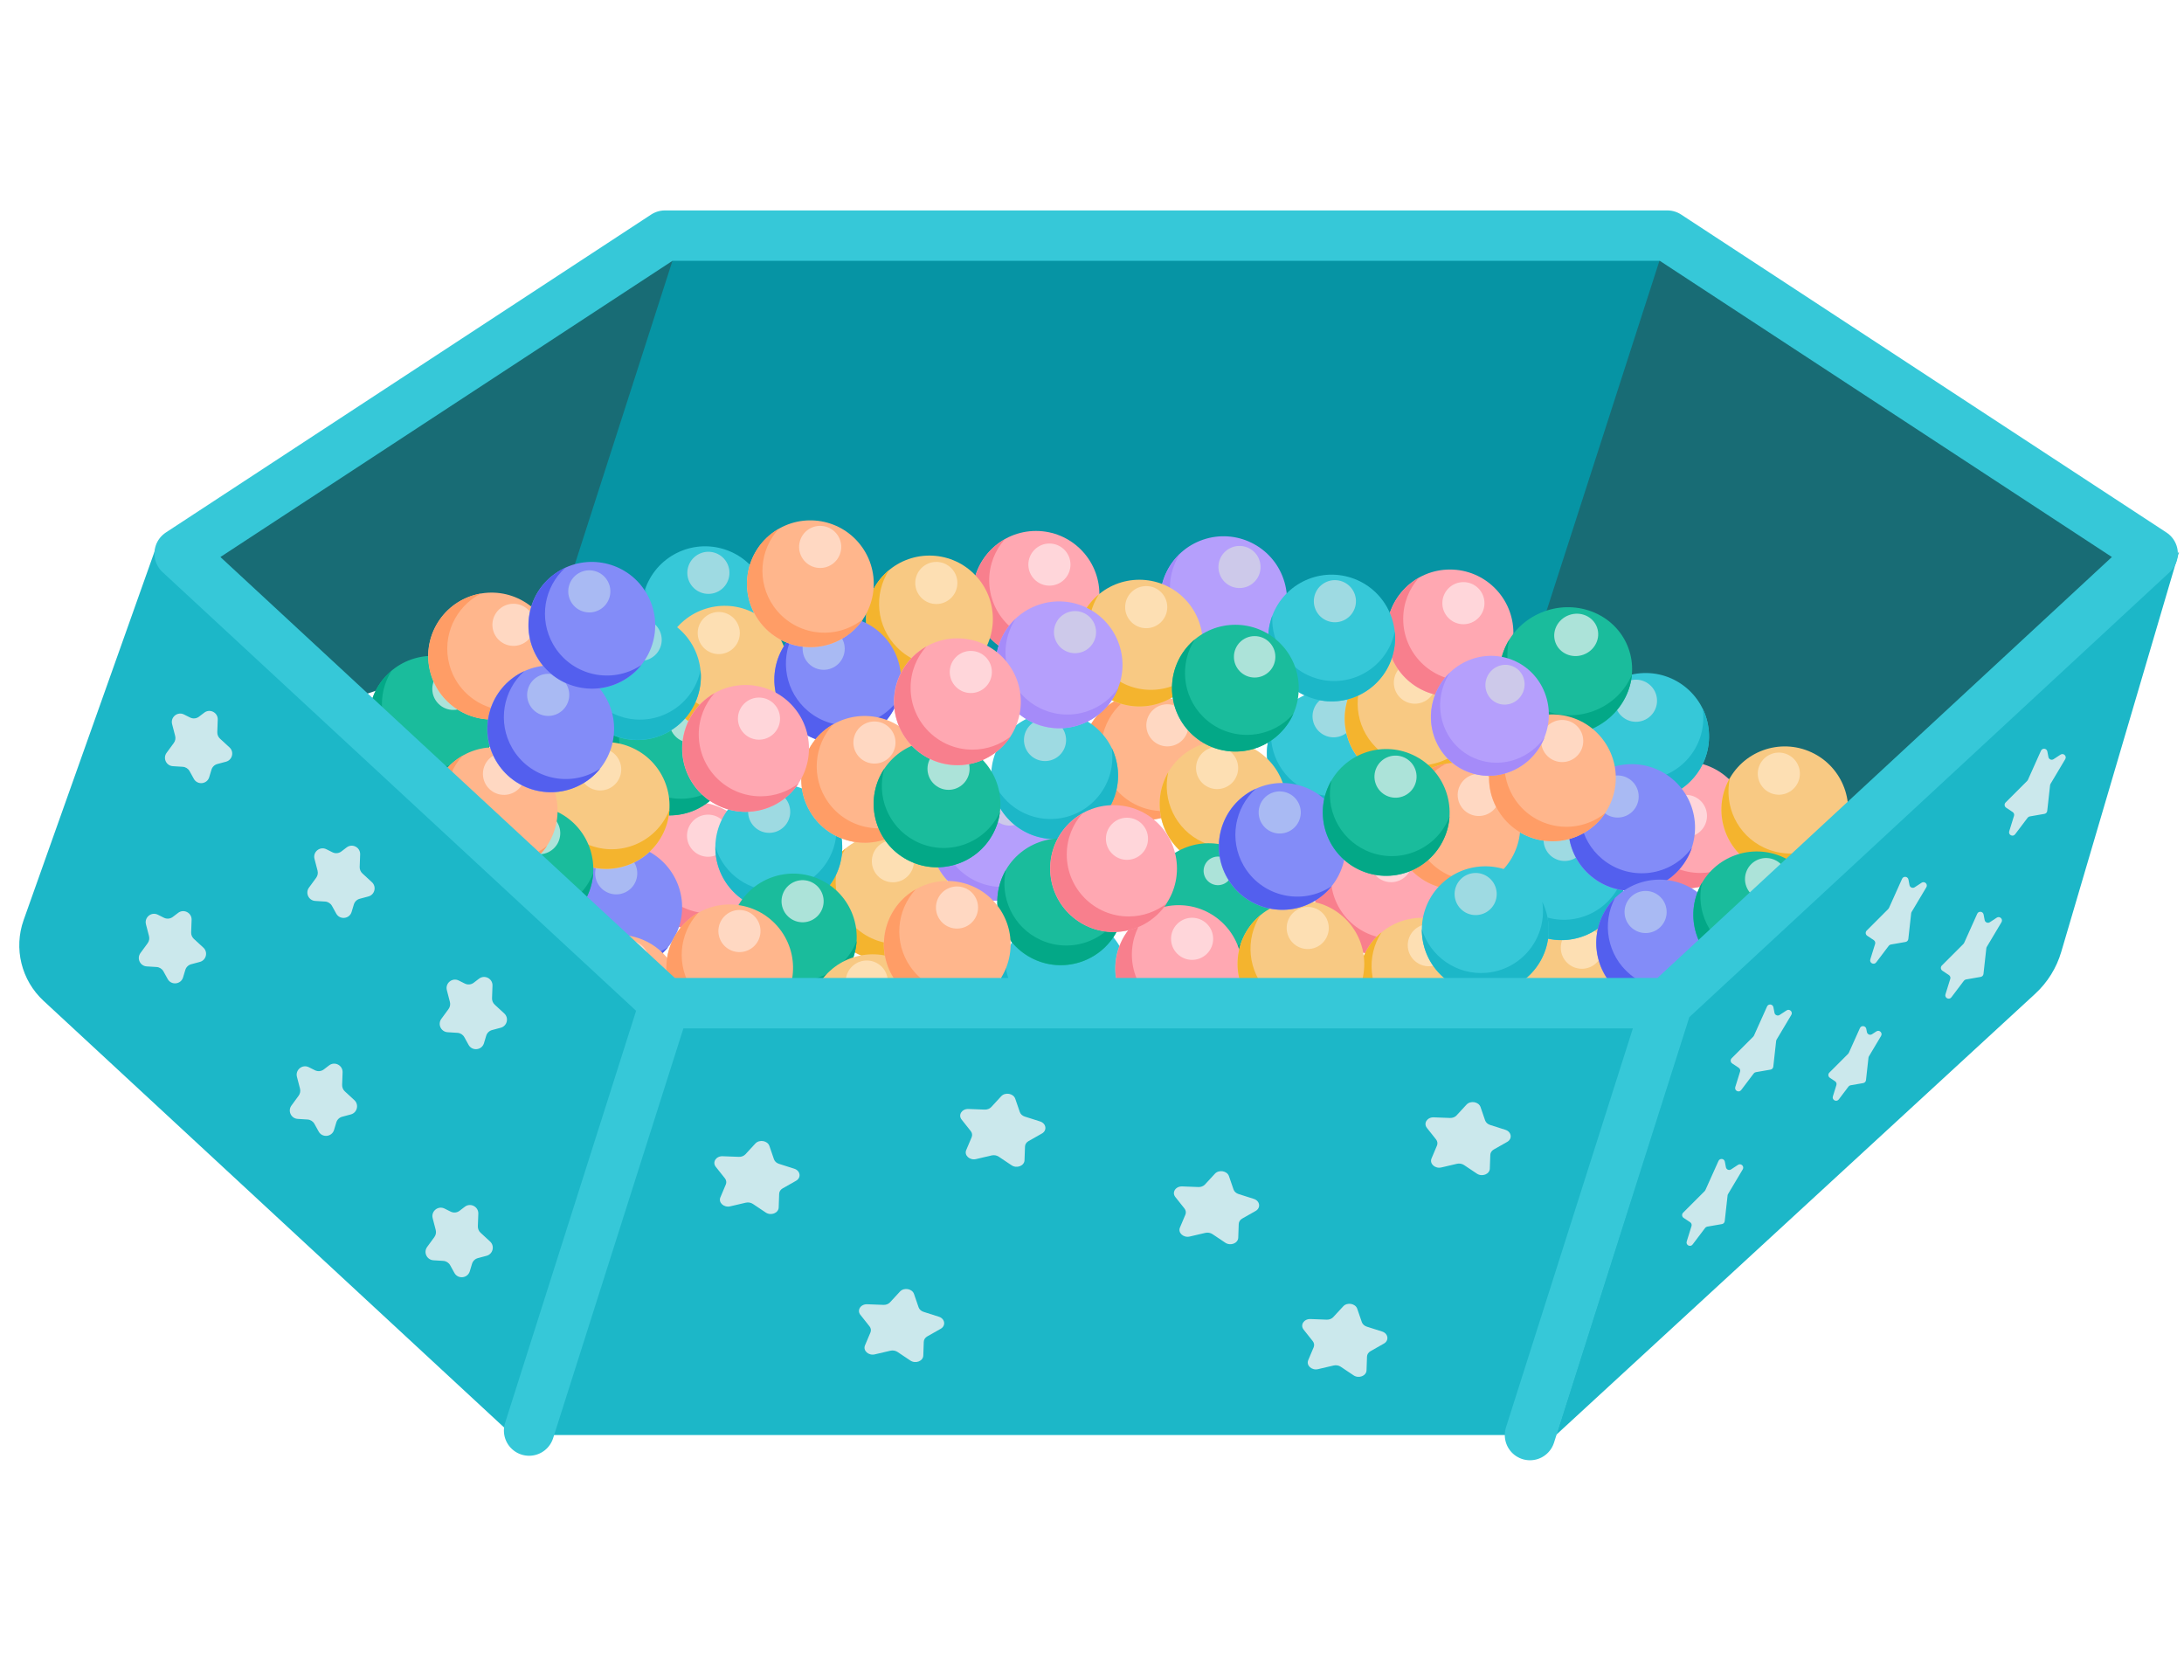 <svg width="260" height="200" viewBox="0 0 260 200" fill="none" xmlns="http://www.w3.org/2000/svg">
<path d="M78.575 29.44H203.707L187.324 79.146H62.192L78.575 29.44Z" fill="#0694A4"/>
<path d="M81.492 26.576L21.386 64.43L41.705 83.251L65.882 75.107L81.492 26.576Z" fill="#186C75"/>
<path d="M256.268 64.43L198.84 27.05L183.343 75.107L215.214 102.459L256.268 64.43Z" fill="#186C75"/>
<circle r="7.55" transform="matrix(8.42937e-08 -1 -1 -8.42937e-08 123.331 70.755)" fill="#FFA8B2"/>
<path fill-rule="evenodd" clip-rule="evenodd" d="M119.625 64.189C118.465 65.491 117.761 67.207 117.761 69.088C117.761 73.157 121.06 76.456 125.129 76.456C126.843 76.456 128.421 75.87 129.673 74.888C128.324 76.946 125.998 78.305 123.354 78.305C119.184 78.305 115.804 74.925 115.804 70.755C115.804 67.941 117.343 65.487 119.625 64.189Z" fill="#F87F8D"/>
<circle cx="124.931" cy="67.21" r="2.507" transform="rotate(45 124.931 67.21)" fill="#FFD6DA"/>
<circle r="7.55" transform="matrix(8.42937e-08 -1 -1 -8.42937e-08 164.009 106.056)" fill="#FFA8B2"/>
<path fill-rule="evenodd" clip-rule="evenodd" d="M160.303 99.489C159.143 100.791 158.438 102.507 158.438 104.388C158.438 108.458 161.737 111.757 165.807 111.757C167.521 111.757 169.099 111.171 170.35 110.189C169.002 112.247 166.675 113.606 164.031 113.606C159.862 113.606 156.481 110.225 156.481 106.056C156.481 103.242 158.021 100.788 160.303 99.489Z" fill="#F87F8D"/>
<circle cx="165.608" cy="102.511" r="2.507" transform="rotate(45 165.608 102.511)" fill="#FFD6DA"/>
<circle r="7.55" transform="matrix(8.42937e-08 -1 -1 -8.42937e-08 82.693 103.03)" fill="#FFA8B2"/>
<path fill-rule="evenodd" clip-rule="evenodd" d="M78.988 96.463C77.828 97.765 77.123 99.481 77.123 101.362C77.123 105.432 80.422 108.73 84.491 108.73C86.205 108.73 87.783 108.145 89.034 107.163C87.686 109.221 85.359 110.58 82.716 110.58C78.546 110.58 75.166 107.199 75.166 103.03C75.166 100.216 76.705 97.761 78.988 96.463Z" fill="#F87F8D"/>
<circle cx="84.292" cy="99.484" r="2.507" transform="rotate(45 84.292 99.484)" fill="#FFD6DA"/>
<circle r="7.55" transform="matrix(-0.964 -0.264 -0.264 0.964 83.944 72.58)" fill="#36C8D8"/>
<path fill-rule="evenodd" clip-rule="evenodd" d="M76.883 69.901C76.682 73.302 78.875 76.497 82.292 77.434C86.216 78.51 90.27 76.201 91.346 72.277C91.391 72.114 91.43 71.951 91.463 71.788C91.556 72.691 91.486 73.626 91.232 74.555C90.129 78.576 85.975 80.942 81.954 79.84C77.933 78.737 75.567 74.583 76.669 70.562C76.731 70.336 76.802 70.116 76.883 69.901Z" fill="#1CB7C8"/>
<circle cx="84.332" cy="68.192" r="2.507" transform="rotate(-29.666 84.332 68.192)" fill="#9EDAE2"/>
<circle r="7.55" transform="matrix(-0.964 -0.264 -0.264 0.964 126.743 116.4)" fill="#36C8D8"/>
<path fill-rule="evenodd" clip-rule="evenodd" d="M119.682 113.719C119.48 117.121 121.673 120.317 125.091 121.254C129.015 122.33 133.069 120.021 134.145 116.096C134.19 115.934 134.229 115.771 134.262 115.609C134.354 116.512 134.284 117.447 134.03 118.375C132.927 122.396 128.774 124.762 124.752 123.659C120.731 122.557 118.365 118.403 119.468 114.382C119.53 114.155 119.601 113.935 119.682 113.719Z" fill="#1CB7C8"/>
<circle cx="127.13" cy="112.013" r="2.507" transform="rotate(-29.666 127.13 112.013)" fill="#9EDAE2"/>
<circle r="7.55" transform="matrix(-0.964 -0.264 -0.264 0.964 158.374 89.654)" fill="#36C8D8"/>
<path fill-rule="evenodd" clip-rule="evenodd" d="M151.313 86.973C151.111 90.375 153.304 93.571 156.722 94.508C160.646 95.584 164.7 93.275 165.776 89.351C165.821 89.189 165.859 89.026 165.892 88.864C165.985 89.767 165.915 90.701 165.661 91.629C164.558 95.65 160.404 98.016 156.383 96.914C152.362 95.811 149.996 91.657 151.098 87.636C151.16 87.41 151.232 87.189 151.313 86.973Z" fill="#1CB7C8"/>
<circle cx="158.761" cy="85.267" r="2.507" transform="rotate(-29.666 158.761 85.267)" fill="#9EDAE2"/>
<circle r="7.55" transform="matrix(-0.707 -0.707 -0.707 0.707 187.496 117.105)" fill="#F8C983"/>
<path fill-rule="evenodd" clip-rule="evenodd" d="M182.688 111.281C180.829 114.137 181.153 117.999 183.659 120.505C186.536 123.382 191.202 123.382 194.079 120.505C194.198 120.386 194.312 120.264 194.421 120.139C194.055 120.969 193.531 121.747 192.851 122.427C189.903 125.376 185.122 125.376 182.174 122.427C179.225 119.479 179.225 114.699 182.174 111.75C182.34 111.584 182.511 111.428 182.688 111.281Z" fill="#F4B42E"/>
<circle cx="188.314" cy="112.817" r="2.507" fill="#FDDFB3"/>
<circle r="7.55" transform="matrix(-0.707 -0.707 -0.707 0.707 167.622 85.551)" fill="#F8C983"/>
<path fill-rule="evenodd" clip-rule="evenodd" d="M162.813 79.728C160.954 82.584 161.277 86.446 163.783 88.952C166.661 91.829 171.326 91.829 174.204 88.952C174.323 88.832 174.437 88.71 174.546 88.585C174.18 89.416 173.656 90.194 172.976 90.874C170.028 93.823 165.247 93.823 162.299 90.874C159.35 87.926 159.35 83.145 162.299 80.197C162.464 80.031 162.636 79.875 162.813 79.728Z" fill="#F4B42E"/>
<circle cx="168.44" cy="81.264" r="2.507" fill="#FDDFB3"/>
<circle r="7.55" transform="matrix(-0.707 -0.707 -0.707 0.707 110.649 73.686)" fill="#F8C983"/>
<path fill-rule="evenodd" clip-rule="evenodd" d="M105.84 67.862C103.981 70.718 104.305 74.58 106.811 77.086C109.688 79.963 114.354 79.963 117.231 77.086C117.35 76.966 117.465 76.844 117.574 76.719C117.208 77.55 116.684 78.328 116.004 79.008C113.055 81.957 108.275 81.957 105.327 79.008C102.378 76.06 102.378 71.279 105.327 68.331C105.492 68.165 105.663 68.009 105.84 67.862Z" fill="#F4B42E"/>
<circle cx="111.467" cy="69.398" r="2.507" fill="#FDDFB3"/>
<circle r="7.55" transform="matrix(-0.707 -0.707 -0.707 0.707 105.479 106.813)" fill="#F8C983"/>
<path fill-rule="evenodd" clip-rule="evenodd" d="M100.67 100.989C98.812 103.845 99.135 107.707 101.641 110.213C104.519 113.091 109.184 113.091 112.061 110.213C112.18 110.094 112.295 109.972 112.404 109.847C112.038 110.677 111.514 111.455 110.834 112.136C107.885 115.084 103.105 115.084 100.157 112.136C97.208 109.187 97.208 104.407 100.157 101.458C100.322 101.293 100.494 101.136 100.67 100.989Z" fill="#F4B42E"/>
<circle cx="106.298" cy="102.525" r="2.507" fill="#FDDFB3"/>
<circle r="7.55" transform="matrix(-0.5 -0.866 -0.866 0.5 73.655 108.006)" fill="#838CF8"/>
<path fill-rule="evenodd" clip-rule="evenodd" d="M70.518 101.136C67.983 103.414 67.296 107.228 69.068 110.297C71.103 113.821 75.609 115.028 79.134 112.994C79.279 112.91 79.421 112.821 79.559 112.729C78.99 113.436 78.283 114.052 77.45 114.533C73.839 116.618 69.222 115.381 67.137 111.77C65.052 108.159 66.289 103.541 69.9 101.456C70.103 101.339 70.309 101.232 70.518 101.136Z" fill="#535FEE"/>
<circle cx="73.36" cy="103.963" r="2.507" transform="rotate(15 73.36 103.963)" fill="#A9BAF3"/>
<circle r="7.55" transform="matrix(-0.707 -0.707 -0.707 0.707 79.689 89.527)" fill="#1ABC9C"/>
<path fill-rule="evenodd" clip-rule="evenodd" d="M74.881 83.703C73.022 86.559 73.345 90.421 75.851 92.927C78.729 95.805 83.394 95.805 86.272 92.927C86.391 92.808 86.505 92.686 86.614 92.561C86.247 93.392 85.724 94.17 85.044 94.85C82.095 97.798 77.315 97.798 74.367 94.85C71.418 91.901 71.418 87.121 74.367 84.173C74.532 84.007 74.704 83.85 74.881 83.703Z" fill="#03A887"/>
<circle cx="82.198" cy="85.906" r="2.507" fill="#ACE3D9"/>
<circle r="7.55" transform="matrix(-0.707 -0.707 -0.707 0.707 51.461 85.628)" fill="#1ABC9C"/>
<path fill-rule="evenodd" clip-rule="evenodd" d="M46.653 79.804C44.794 82.66 45.118 86.522 47.623 89.028C50.501 91.905 55.166 91.905 58.044 89.028C58.163 88.909 58.277 88.786 58.386 88.662C58.02 89.492 57.497 90.27 56.816 90.95C53.868 93.899 49.087 93.899 46.139 90.95C43.191 88.002 43.191 83.221 46.139 80.273C46.305 80.107 46.476 79.951 46.653 79.804Z" fill="#03A887"/>
<circle cx="53.97" cy="82.007" r="2.507" fill="#ACE3D9"/>
<circle r="7.55" transform="matrix(-0.259 -0.966 -0.966 0.259 136.37 90.062)" fill="#FFB68C"/>
<path fill-rule="evenodd" clip-rule="evenodd" d="M135.118 82.614C132.08 84.158 130.429 87.665 131.346 91.088C132.399 95.019 136.44 97.351 140.37 96.298C140.533 96.255 140.692 96.206 140.849 96.153C140.117 96.689 139.275 97.1 138.346 97.349C134.318 98.428 130.178 96.038 129.099 92.011C128.02 87.983 130.41 83.843 134.437 82.764C134.664 82.703 134.891 82.653 135.118 82.614Z" fill="#FF9D66"/>
<circle cx="138.975" cy="86.344" r="2.507" transform="rotate(30 138.975 86.344)" fill="#FFD8C2"/>
<circle r="7.55" transform="matrix(-0.259 -0.966 -0.966 0.259 58.522 78.099)" fill="#FFB68C"/>
<path fill-rule="evenodd" clip-rule="evenodd" d="M57.269 70.651C54.231 72.195 52.58 75.701 53.497 79.124C54.551 83.055 58.591 85.388 62.522 84.335C62.684 84.291 62.844 84.242 63.002 84.189C62.269 84.725 61.427 85.137 60.497 85.386C56.47 86.465 52.33 84.075 51.251 80.047C50.171 76.019 52.562 71.879 56.589 70.8C56.816 70.74 57.042 70.69 57.269 70.651Z" fill="#FF9D66"/>
<circle cx="61.127" cy="74.38" r="2.507" transform="rotate(30 61.127 74.38)" fill="#FFD8C2"/>
<circle r="7.55" transform="matrix(-0.325 -0.946 -0.946 0.325 118.31 99.669)" fill="#B59FFC"/>
<path fill-rule="evenodd" clip-rule="evenodd" d="M113.144 94.173C111.938 96.014 111.566 98.373 112.338 100.615C113.662 104.462 117.855 106.508 121.703 105.183C123.247 104.652 124.501 103.658 125.363 102.41C124.584 104.401 122.969 106.05 120.789 106.801C116.846 108.158 112.55 106.062 111.192 102.119C110.197 99.228 111.059 96.147 113.144 94.173Z" fill="#A58BF9"/>
<circle cx="120.21" cy="95.774" r="2.507" transform="rotate(26.005 120.21 95.774)" fill="#CDC9EA"/>
<circle r="7.55" transform="matrix(-0.325 -0.946 -0.946 0.325 145.66 71.392)" fill="#B59FFC"/>
<path fill-rule="evenodd" clip-rule="evenodd" d="M140.493 65.897C139.287 67.738 138.916 70.096 139.687 72.338C141.012 76.185 145.205 78.231 149.052 76.906C150.597 76.374 151.852 75.38 152.714 74.132C151.935 76.124 150.319 77.773 148.139 78.524C144.196 79.881 139.9 77.785 138.542 73.842C137.547 70.952 138.409 67.871 140.493 65.897Z" fill="#A58BF9"/>
<circle cx="147.56" cy="67.497" r="2.507" transform="rotate(26.005 147.56 67.497)" fill="#CDC9EA"/>
<circle r="7.55" transform="matrix(-0.997 0.083 0.083 0.997 92.714 100.892)" fill="#36C8D8"/>
<path fill-rule="evenodd" clip-rule="evenodd" d="M85.162 100.801C86.142 104.066 89.3 106.313 92.832 106.018C96.887 105.679 99.9 102.117 99.561 98.061C99.547 97.894 99.528 97.729 99.503 97.565C99.9 98.381 100.156 99.282 100.236 100.24C100.583 104.396 97.496 108.046 93.341 108.393C89.186 108.74 85.536 105.653 85.188 101.498C85.169 101.264 85.16 101.032 85.162 100.801Z" fill="#1CB7C8"/>
<circle cx="91.569" cy="96.639" r="2.507" transform="rotate(-49.778 91.569 96.639)" fill="#9EDAE2"/>
<circle r="7.55" transform="matrix(-0.997 0.083 0.083 0.997 125.553 92.347)" fill="#36C8D8"/>
<path fill-rule="evenodd" clip-rule="evenodd" d="M118.001 92.256C118.981 95.52 122.139 97.767 125.67 97.472C129.726 97.133 132.738 93.571 132.399 89.515C132.385 89.348 132.366 89.182 132.341 89.018C132.738 89.834 132.994 90.736 133.074 91.694C133.422 95.85 130.335 99.5 126.18 99.847C122.024 100.194 118.374 97.107 118.027 92.952C118.007 92.718 117.999 92.486 118.001 92.256Z" fill="#1CB7C8"/>
<circle cx="124.408" cy="88.093" r="2.507" transform="rotate(-49.778 124.408 88.093)" fill="#9EDAE2"/>
<circle r="7.55" transform="matrix(-0.907 -0.421 -0.421 0.907 145.599 95.735)" fill="#F8C983"/>
<path fill-rule="evenodd" clip-rule="evenodd" d="M139.082 91.919C138.318 95.24 139.95 98.756 143.165 100.248C146.856 101.96 151.237 100.356 152.95 96.665C153.02 96.512 153.085 96.359 153.145 96.204C153.086 97.109 152.862 98.02 152.458 98.892C150.703 102.675 146.214 104.318 142.431 102.563C138.649 100.809 137.005 96.32 138.76 92.537C138.859 92.324 138.966 92.118 139.082 91.919Z" fill="#F4B42E"/>
<circle cx="144.893" cy="91.428" r="2.507" transform="rotate(-20.111 144.893 91.428)" fill="#FDDFB3"/>
<circle r="7.55" transform="matrix(-0.907 -0.421 -0.421 0.907 72.156 95.9)" fill="#F8C983"/>
<path fill-rule="evenodd" clip-rule="evenodd" d="M65.638 92.085C64.874 95.406 66.506 98.921 69.721 100.412C73.412 102.125 77.793 100.521 79.506 96.829C79.577 96.677 79.642 96.523 79.701 96.368C79.643 97.274 79.419 98.184 79.014 99.057C77.259 102.84 72.77 104.483 68.988 102.728C65.205 100.974 63.562 96.485 65.317 92.702C65.415 92.49 65.522 92.284 65.638 92.085Z" fill="#F4B42E"/>
<circle cx="71.45" cy="91.593" r="2.507" transform="rotate(-20.111 71.45 91.593)" fill="#FDDFB3"/>
<circle r="7.55" transform="matrix(-0.907 -0.421 -0.421 0.907 86.274 79.667)" fill="#F8C983"/>
<path fill-rule="evenodd" clip-rule="evenodd" d="M79.755 75.853C78.993 79.173 80.624 82.688 83.839 84.179C87.53 85.892 91.911 84.288 93.624 80.596C93.695 80.443 93.76 80.289 93.82 80.133C93.761 81.04 93.537 81.951 93.132 82.824C91.377 86.606 86.889 88.25 83.106 86.495C79.324 84.74 77.68 80.251 79.435 76.469C79.533 76.257 79.64 76.051 79.755 75.853Z" fill="#F4B42E"/>
<circle cx="85.568" cy="75.359" r="2.507" transform="rotate(-20.111 85.568 75.359)" fill="#FDDFB3"/>
<circle r="7.55" transform="matrix(-0.767 -0.641 -0.641 0.767 99.724 80.924)" fill="#838CF8"/>
<path fill-rule="evenodd" clip-rule="evenodd" d="M94.416 75.551C92.818 78.561 93.485 82.38 96.204 84.653C99.326 87.262 103.973 86.847 106.583 83.724C106.691 83.595 106.793 83.464 106.891 83.33C106.6 84.189 106.148 85.011 105.531 85.749C102.857 88.948 98.096 89.374 94.896 86.7C91.697 84.026 91.271 79.264 93.945 76.065C94.096 75.885 94.253 75.713 94.416 75.551Z" fill="#535FEE"/>
<circle cx="98.056" cy="77.229" r="2.507" transform="rotate(-5.112 98.056 77.229)" fill="#A9BAF3"/>
<circle r="7.55" transform="matrix(-0.907 -0.421 -0.421 0.907 143.879 107.934)" fill="#1ABC9C"/>
<path fill-rule="evenodd" clip-rule="evenodd" d="M137.361 104.119C136.598 107.44 138.229 110.955 141.444 112.446C145.136 114.159 149.516 112.555 151.229 108.863C151.3 108.71 151.365 108.556 151.425 108.401C151.366 109.307 151.142 110.218 150.737 111.091C148.983 114.873 144.494 116.517 140.711 114.762C136.929 113.007 135.285 108.518 137.04 104.736C137.138 104.523 137.246 104.318 137.361 104.119Z" fill="#03A887"/>
<circle cx="144.99" cy="103.671" r="1.703" transform="rotate(-20.111 144.99 103.671)" fill="#ACE3D9"/>
<circle r="7.55" transform="matrix(-0.907 -0.421 -0.421 0.907 63.081 103.45)" fill="#1ABC9C"/>
<path fill-rule="evenodd" clip-rule="evenodd" d="M56.563 99.635C55.799 102.956 57.431 106.471 60.646 107.963C64.337 109.675 68.718 108.071 70.431 104.38C70.502 104.227 70.567 104.073 70.626 103.918C70.568 104.824 70.344 105.734 69.939 106.607C68.184 110.39 63.695 112.033 59.913 110.278C56.13 108.524 54.487 104.035 56.241 100.252C56.34 100.04 56.447 99.834 56.563 99.635Z" fill="#03A887"/>
<circle cx="64.192" cy="99.188" r="2.507" transform="rotate(-20.111 64.192 99.188)" fill="#ACE3D9"/>
<circle r="7.55" transform="matrix(-0.907 -0.421 -0.421 0.907 126.274 107.358)" fill="#1ABC9C"/>
<path fill-rule="evenodd" clip-rule="evenodd" d="M119.757 103.543C118.993 106.864 120.625 110.379 123.84 111.871C127.531 113.583 131.912 111.979 133.625 108.288C133.695 108.135 133.761 107.981 133.82 107.826C133.762 108.732 133.538 109.642 133.133 110.515C131.378 114.298 126.889 115.941 123.107 114.187C119.324 112.432 117.68 107.943 119.435 104.16C119.534 103.948 119.641 103.742 119.757 103.543Z" fill="#03A887"/>
<circle r="7.55" transform="matrix(-0.907 -0.421 -0.421 0.907 94.437 111.547)" fill="#1ABC9C"/>
<path fill-rule="evenodd" clip-rule="evenodd" d="M87.919 107.73C87.155 111.052 88.787 114.567 92.002 116.059C95.694 117.772 100.074 116.167 101.787 112.476C101.858 112.323 101.923 112.17 101.982 112.015C101.924 112.921 101.7 113.831 101.295 114.703C99.54 118.486 95.051 120.13 91.269 118.375C87.486 116.62 85.843 112.131 87.597 108.349C87.696 108.136 87.804 107.929 87.919 107.73Z" fill="#03A887"/>
<circle cx="95.547" cy="107.284" r="2.507" transform="rotate(-20.111 95.547 107.284)" fill="#ACE3D9"/>
<circle r="7.55" transform="matrix(-0.575 -0.818 -0.818 0.575 58.829 96.506)" fill="#FFB68C"/>
<path fill-rule="evenodd" clip-rule="evenodd" d="M55.093 89.942C52.771 92.437 52.427 96.297 54.465 99.196C56.806 102.525 61.402 103.326 64.731 100.986C64.868 100.889 65.001 100.788 65.13 100.684C64.627 101.439 63.978 102.115 63.191 102.669C59.78 105.067 55.07 104.246 52.672 100.835C50.274 97.424 51.095 92.715 54.506 90.317C54.698 90.182 54.894 90.057 55.093 89.942Z" fill="#FF9D66"/>
<circle cx="59.998" cy="92.118" r="2.507" transform="rotate(9.888 59.998 92.118)" fill="#FFD8C2"/>
<circle r="7.55" transform="matrix(-0.575 -0.818 -0.818 0.575 102.933 92.781)" fill="#FFB68C"/>
<path fill-rule="evenodd" clip-rule="evenodd" d="M99.196 86.218C96.874 88.712 96.53 92.572 98.568 95.471C100.909 98.8 105.505 99.601 108.834 97.261C108.972 97.164 109.105 97.063 109.234 96.959C108.73 97.714 108.081 98.391 107.294 98.944C103.883 101.342 99.174 100.521 96.775 97.11C94.377 93.699 95.198 88.99 98.609 86.592C98.801 86.457 98.997 86.332 99.196 86.218Z" fill="#FF9D66"/>
<circle cx="104.101" cy="88.393" r="2.507" transform="rotate(9.888 104.101 88.393)" fill="#FFD8C2"/>
<circle r="7.55" transform="matrix(-0.575 -0.818 -0.818 0.575 96.47 69.495)" fill="#FFB68C"/>
<path fill-rule="evenodd" clip-rule="evenodd" d="M92.734 62.931C90.412 65.426 90.067 69.286 92.106 72.186C94.446 75.514 99.043 76.316 102.371 73.975C102.509 73.878 102.642 73.778 102.771 73.674C102.267 74.429 101.618 75.105 100.831 75.658C97.42 78.056 92.711 77.235 90.313 73.824C87.915 70.413 88.735 65.704 92.146 63.306C92.338 63.171 92.535 63.046 92.734 62.931Z" fill="#FF9D66"/>
<circle cx="97.638" cy="65.107" r="2.507" transform="rotate(9.888 97.638 65.107)" fill="#FFD8C2"/>
<circle r="7.55" transform="matrix(-0.575 -0.818 -0.818 0.575 73.599 118.83)" fill="#FFB68C"/>
<path fill-rule="evenodd" clip-rule="evenodd" d="M69.862 112.266C67.54 114.761 67.196 118.621 69.234 121.52C71.575 124.849 76.171 125.65 79.5 123.31C79.637 123.213 79.771 123.112 79.9 123.008C79.396 123.763 78.747 124.439 77.96 124.993C74.549 127.391 69.84 126.57 67.441 123.159C65.043 119.748 65.864 115.039 69.275 112.64C69.467 112.506 69.663 112.381 69.862 112.266Z" fill="#FF9D66"/>
<circle cx="74.766" cy="114.442" r="2.507" transform="rotate(9.888 74.766 114.442)" fill="#FFD8C2"/>
<circle r="7.55" transform="matrix(8.42937e-08 -1 -1 -8.42937e-08 200.616 98.218)" fill="#FFA8B2"/>
<path fill-rule="evenodd" clip-rule="evenodd" d="M196.91 91.652C195.75 92.954 195.045 94.67 195.045 96.551C195.045 100.62 198.344 103.919 202.414 103.919C204.128 103.919 205.706 103.334 206.957 102.352C205.609 104.409 203.282 105.768 200.638 105.768C196.469 105.768 193.089 102.388 193.089 98.218C193.089 95.405 194.628 92.95 196.91 91.652Z" fill="#F87F8D"/>
<circle cx="200.706" cy="97.131" r="2.507" transform="rotate(45 200.706 97.131)" fill="#FFD6DA"/>
<circle r="7.55" transform="matrix(8.42937e-08 -1 -1 -8.42937e-08 140.317 115.304)" fill="#FFA8B2"/>
<path fill-rule="evenodd" clip-rule="evenodd" d="M136.611 108.738C135.451 110.04 134.747 111.756 134.747 113.637C134.747 117.706 138.046 121.005 142.115 121.005C143.83 121.005 145.407 120.42 146.659 119.438C145.311 121.495 142.984 122.854 140.34 122.854C136.17 122.854 132.79 119.474 132.79 115.304C132.79 112.491 134.329 110.037 136.611 108.738Z" fill="#F87F8D"/>
<circle cx="141.917" cy="111.759" r="2.507" transform="rotate(45 141.917 111.759)" fill="#FFD6DA"/>
<circle r="7.55" transform="matrix(8.42937e-08 -1 -1 -8.42937e-08 172.617 75.348)" fill="#FFA8B2"/>
<path fill-rule="evenodd" clip-rule="evenodd" d="M168.911 68.781C167.751 70.083 167.047 71.799 167.047 73.68C167.047 77.75 170.345 81.049 174.415 81.049C176.129 81.049 177.707 80.463 178.958 79.481C177.61 81.539 175.283 82.898 172.64 82.898C168.47 82.898 165.09 79.517 165.09 75.348C165.09 72.534 166.629 70.08 168.911 68.781Z" fill="#F87F8D"/>
<circle cx="174.216" cy="71.803" r="2.507" transform="rotate(45 174.216 71.803)" fill="#FFD6DA"/>
<circle r="7.55" transform="matrix(8.42937e-08 -1 -1 -8.42937e-08 88.755 89.093)" fill="#FFA8B2"/>
<path fill-rule="evenodd" clip-rule="evenodd" d="M85.05 82.527C83.89 83.829 83.185 85.545 83.185 87.426C83.185 91.495 86.484 94.794 90.553 94.794C92.268 94.794 93.845 94.209 95.097 93.227C93.749 95.284 91.422 96.643 88.778 96.643C84.609 96.643 81.228 93.263 81.228 89.093C81.228 86.279 82.767 83.825 85.05 82.527Z" fill="#F87F8D"/>
<circle cx="90.355" cy="85.548" r="2.507" transform="rotate(45 90.355 85.548)" fill="#FFD6DA"/>
<circle r="7.55" transform="matrix(8.42937e-08 -1 -1 -8.42937e-08 132.565 103.396)" fill="#FFA8B2"/>
<path fill-rule="evenodd" clip-rule="evenodd" d="M128.86 96.829C127.7 98.131 126.995 99.847 126.995 101.728C126.995 105.797 130.294 109.096 134.363 109.096C136.077 109.096 137.655 108.511 138.907 107.529C137.558 109.587 135.232 110.945 132.588 110.945C128.418 110.945 125.038 107.565 125.038 103.396C125.038 100.582 126.577 98.128 128.86 96.829Z" fill="#F87F8D"/>
<circle cx="134.164" cy="99.85" r="2.507" transform="rotate(45 134.164 99.85)" fill="#FFD6DA"/>
<circle r="7.55" transform="matrix(-0.964 -0.264 -0.264 0.964 158.529 75.956)" fill="#36C8D8"/>
<path fill-rule="evenodd" clip-rule="evenodd" d="M151.468 73.276C151.267 76.678 153.459 79.873 156.877 80.81C160.801 81.886 164.855 79.577 165.931 75.653C165.976 75.49 166.015 75.328 166.048 75.165C166.14 76.068 166.071 77.003 165.816 77.931C164.713 81.952 160.56 84.318 156.538 83.216C152.517 82.113 150.151 77.959 151.254 73.938C151.316 73.712 151.387 73.491 151.468 73.276Z" fill="#1CB7C8"/>
<circle cx="158.916" cy="71.569" r="2.507" transform="rotate(-29.666 158.916 71.569)" fill="#9EDAE2"/>
<circle r="7.55" transform="matrix(-0.964 -0.264 -0.264 0.964 185.88 104.375)" fill="#36C8D8"/>
<path fill-rule="evenodd" clip-rule="evenodd" d="M178.819 101.694C178.617 105.096 180.81 108.292 184.228 109.229C188.152 110.305 192.206 107.996 193.282 104.072C193.327 103.91 193.365 103.747 193.398 103.585C193.491 104.488 193.421 105.422 193.167 106.35C192.064 110.371 187.91 112.737 183.889 111.635C179.868 110.532 177.502 106.378 178.604 102.357C178.666 102.131 178.738 101.909 178.819 101.694Z" fill="#1CB7C8"/>
<circle cx="186.267" cy="99.987" r="2.507" transform="rotate(-29.666 186.267 99.987)" fill="#9EDAE2"/>
<circle r="7.55" transform="matrix(-0.964 -0.264 -0.264 0.964 75.882 80.55)" fill="#36C8D8"/>
<path fill-rule="evenodd" clip-rule="evenodd" d="M68.822 77.869C68.62 81.271 70.812 84.467 74.23 85.404C78.155 86.48 82.209 84.171 83.285 80.247C83.329 80.085 83.368 79.922 83.401 79.76C83.493 80.663 83.424 81.597 83.169 82.525C82.067 86.546 77.913 88.912 73.892 87.81C69.87 86.707 67.504 82.553 68.607 78.532C68.669 78.306 68.741 78.085 68.822 77.869Z" fill="#1CB7C8"/>
<circle cx="76.27" cy="76.163" r="2.507" transform="rotate(-29.666 76.27 76.163)" fill="#9EDAE2"/>
<circle r="7.55" transform="matrix(-0.707 -0.707 -0.707 0.707 169.277 116.807)" fill="#F8C983"/>
<path fill-rule="evenodd" clip-rule="evenodd" d="M164.469 110.983C162.61 113.839 162.933 117.701 165.439 120.207C168.317 123.084 172.982 123.084 175.86 120.207C175.979 120.088 176.093 119.966 176.202 119.841C175.836 120.671 175.312 121.449 174.632 122.129C171.684 125.078 166.903 125.078 163.955 122.129C161.006 119.181 161.006 114.401 163.955 111.452C164.12 111.286 164.292 111.13 164.469 110.983Z" fill="#F4B42E"/>
<circle cx="170.096" cy="112.519" r="2.507" fill="#FDDFB3"/>
<circle r="7.55" transform="matrix(-0.707 -0.707 -0.707 0.707 135.636 76.563)" fill="#F8C983"/>
<path fill-rule="evenodd" clip-rule="evenodd" d="M130.827 70.739C128.968 73.595 129.292 77.457 131.798 79.963C134.675 82.841 139.34 82.841 142.218 79.963C142.337 79.844 142.451 79.722 142.56 79.597C142.194 80.428 141.67 81.205 140.99 81.886C138.042 84.834 133.261 84.834 130.313 81.886C127.364 78.937 127.364 74.157 130.313 71.208C130.479 71.043 130.65 70.886 130.827 70.739Z" fill="#F4B42E"/>
<circle cx="136.454" cy="72.275" r="2.507" fill="#FDDFB3"/>
<circle r="7.55" transform="matrix(-0.707 -0.707 -0.707 0.707 154.864 114.758)" fill="#F8C983"/>
<path fill-rule="evenodd" clip-rule="evenodd" d="M150.056 108.933C148.197 111.789 148.52 115.651 151.026 118.158C153.904 121.035 158.569 121.035 161.446 118.158C161.565 118.039 161.679 117.917 161.788 117.792C161.422 118.622 160.899 119.4 160.219 120.08C157.27 123.029 152.49 123.029 149.541 120.08C146.593 117.132 146.593 112.351 149.541 109.403C149.707 109.237 149.879 109.08 150.056 108.933Z" fill="#F4B42E"/>
<circle cx="155.682" cy="110.47" r="2.507" fill="#FDDFB3"/>
<circle r="7.55" transform="matrix(-0.5 -0.866 -0.866 0.5 65.557 86.763)" fill="#838CF8"/>
<path fill-rule="evenodd" clip-rule="evenodd" d="M62.421 79.892C59.886 82.17 59.199 85.984 60.971 89.053C63.006 92.578 67.512 93.785 71.036 91.75C71.182 91.666 71.324 91.578 71.461 91.486C70.893 92.193 70.186 92.809 69.353 93.29C65.742 95.374 61.124 94.137 59.039 90.526C56.954 86.915 58.192 82.298 61.803 80.213C62.006 80.096 62.212 79.989 62.421 79.892Z" fill="#535FEE"/>
<circle cx="65.262" cy="82.719" r="2.507" transform="rotate(15 65.262 82.719)" fill="#A9BAF3"/>
<circle r="7.55" transform="matrix(-0.5 -0.866 -0.866 0.5 152.643 100.761)" fill="#838CF8"/>
<path fill-rule="evenodd" clip-rule="evenodd" d="M149.504 93.891C146.97 96.169 146.283 99.983 148.055 103.052C150.09 106.576 154.596 107.784 158.12 105.749C158.266 105.665 158.408 105.576 158.546 105.484C157.977 106.191 157.27 106.807 156.437 107.288C152.826 109.373 148.208 108.136 146.123 104.525C144.039 100.914 145.276 96.296 148.887 94.211C149.09 94.094 149.296 93.988 149.504 93.891Z" fill="#535FEE"/>
<circle cx="152.347" cy="96.718" r="2.507" transform="rotate(15 152.347 96.718)" fill="#A9BAF3"/>
<circle r="7.55" transform="matrix(-0.707 -0.707 -0.707 0.707 147.065 81.924)" fill="#1ABC9C"/>
<path fill-rule="evenodd" clip-rule="evenodd" d="M142.256 76.1C140.397 78.956 140.721 82.818 143.227 85.324C146.104 88.201 150.77 88.201 153.647 85.324C153.766 85.205 153.88 85.083 153.989 84.958C153.623 85.788 153.099 86.566 152.419 87.246C149.471 90.195 144.69 90.195 141.742 87.246C138.793 84.298 138.793 79.518 141.742 76.569C141.908 76.403 142.079 76.247 142.256 76.1Z" fill="#03A887"/>
<circle cx="149.362" cy="78.19" r="2.467" fill="#ACE3D9"/>
<circle r="7.55" transform="matrix(-0.259 -0.966 -0.966 0.259 173.435 98.352)" fill="#FFB68C"/>
<path fill-rule="evenodd" clip-rule="evenodd" d="M172.182 90.904C169.144 92.448 167.494 95.955 168.411 99.378C169.464 103.309 173.504 105.641 177.435 104.588C177.598 104.545 177.758 104.496 177.915 104.442C177.182 104.978 176.34 105.39 175.411 105.639C171.383 106.718 167.243 104.328 166.164 100.301C165.085 96.273 167.475 92.133 171.502 91.054C171.729 90.993 171.956 90.943 172.182 90.904Z" fill="#FF9D66"/>
<circle cx="176.041" cy="94.633" r="2.507" transform="rotate(30 176.041 94.633)" fill="#FFD8C2"/>
<circle r="7.55" transform="matrix(-0.325 -0.946 -0.946 0.325 126.078 79.146)" fill="#B59FFC"/>
<path fill-rule="evenodd" clip-rule="evenodd" d="M120.911 73.652C119.705 75.492 119.333 77.85 120.105 80.092C121.43 83.939 125.623 85.985 129.47 84.66C131.015 84.129 132.269 83.135 133.132 81.886C132.353 83.878 130.737 85.527 128.557 86.278C124.614 87.635 120.318 85.539 118.96 81.596C117.965 78.706 118.826 75.625 120.911 73.652Z" fill="#A58BF9"/>
<circle cx="127.978" cy="75.251" r="2.507" transform="rotate(26.005 127.978 75.251)" fill="#CDC9EA"/>
<circle r="7.55" transform="matrix(-0.997 0.083 0.083 0.997 176.819 110.681)" fill="#36C8D8"/>
<path fill-rule="evenodd" clip-rule="evenodd" d="M169.267 110.592C170.247 113.856 173.405 116.103 176.937 115.807C180.992 115.468 184.004 111.906 183.665 107.851C183.651 107.683 183.632 107.517 183.607 107.353C184.005 108.169 184.261 109.071 184.341 110.03C184.688 114.185 181.601 117.835 177.446 118.183C173.291 118.53 169.641 115.443 169.293 111.288C169.274 111.054 169.265 110.822 169.267 110.592Z" fill="#1CB7C8"/>
<circle cx="175.674" cy="106.428" r="2.507" transform="rotate(-49.778 175.674 106.428)" fill="#9EDAE2"/>
<circle r="7.55" transform="matrix(-0.997 0.083 0.083 0.997 195.905 87.672)" fill="#36C8D8"/>
<path fill-rule="evenodd" clip-rule="evenodd" d="M188.353 87.583C189.333 90.847 192.491 93.093 196.022 92.798C200.078 92.459 203.09 88.897 202.751 84.842C202.737 84.674 202.718 84.508 202.693 84.344C203.09 85.16 203.346 86.062 203.427 87.021C203.774 91.176 200.687 94.826 196.532 95.173C192.377 95.521 188.726 92.434 188.379 88.278C188.36 88.045 188.351 87.813 188.353 87.583Z" fill="#1CB7C8"/>
<circle cx="194.759" cy="83.418" r="2.507" transform="rotate(-49.778 194.759 83.418)" fill="#9EDAE2"/>
<circle r="7.55" transform="matrix(-0.907 -0.421 -0.421 0.907 212.473 96.406)" fill="#F8C983"/>
<path fill-rule="evenodd" clip-rule="evenodd" d="M205.954 92.591C205.191 95.912 206.823 99.427 210.038 100.919C213.729 102.631 218.11 101.027 219.823 97.336C219.894 97.183 219.959 97.029 220.019 96.874C219.96 97.78 219.736 98.69 219.331 99.563C217.576 103.346 213.087 104.989 209.305 103.235C205.522 101.48 203.879 96.991 205.634 93.208C205.732 92.996 205.839 92.79 205.954 92.591Z" fill="#F4B42E"/>
<circle cx="211.767" cy="92.099" r="2.507" transform="rotate(-20.111 211.767 92.099)" fill="#FDDFB3"/>
<circle r="7.55" transform="matrix(-0.907 -0.421 -0.421 0.907 103.893 121.156)" fill="#F8C983"/>
<path fill-rule="evenodd" clip-rule="evenodd" d="M97.375 117.34C96.612 120.661 98.244 124.176 101.458 125.668C105.15 127.381 109.531 125.776 111.243 122.085C111.314 121.932 111.379 121.778 111.439 121.624C111.38 122.529 111.156 123.44 110.752 124.312C108.997 128.095 104.508 129.739 100.725 127.984C96.943 126.229 95.299 121.74 97.054 117.958C97.153 117.745 97.26 117.539 97.375 117.34Z" fill="#F4B42E"/>
<circle cx="103.187" cy="116.848" r="2.507" transform="rotate(-20.111 103.187 116.848)" fill="#FDDFB3"/>
<circle r="7.55" transform="matrix(-0.767 -0.641 -0.641 0.767 194.244 98.514)" fill="#838CF8"/>
<path fill-rule="evenodd" clip-rule="evenodd" d="M188.936 93.141C187.339 96.152 188.005 99.969 190.725 102.242C193.847 104.852 198.494 104.436 201.103 101.314C201.211 101.184 201.314 101.053 201.412 100.918C201.121 101.778 200.669 102.6 200.052 103.338C197.378 106.537 192.617 106.963 189.417 104.289C186.218 101.615 185.792 96.854 188.466 93.654C188.616 93.475 188.773 93.304 188.936 93.141Z" fill="#535FEE"/>
<circle cx="192.576" cy="94.819" r="2.507" transform="rotate(-5.112 192.576 94.819)" fill="#A9BAF3"/>
<circle r="7.55" transform="matrix(-0.767 -0.641 -0.641 0.767 197.573 112.262)" fill="#838CF8"/>
<path fill-rule="evenodd" clip-rule="evenodd" d="M192.266 106.888C190.668 109.898 191.334 113.717 194.054 115.99C197.176 118.599 201.823 118.184 204.433 115.061C204.54 114.932 204.643 114.801 204.74 114.667C204.449 115.526 203.997 116.348 203.381 117.085C200.707 120.285 195.945 120.711 192.746 118.037C189.546 115.363 189.121 110.601 191.795 107.402C191.945 107.222 192.102 107.05 192.266 106.888Z" fill="#535FEE"/>
<circle cx="195.905" cy="108.567" r="2.507" transform="rotate(-5.112 195.905 108.567)" fill="#A9BAF3"/>
<circle r="7.55" transform="matrix(-0.907 -0.421 -0.421 0.907 209.134 108.911)" fill="#1ABC9C"/>
<path fill-rule="evenodd" clip-rule="evenodd" d="M202.617 105.094C201.853 108.415 203.484 111.931 206.7 113.423C210.391 115.136 214.772 113.532 216.485 109.84C216.555 109.688 216.62 109.535 216.68 109.38C216.621 110.286 216.397 111.195 215.992 112.068C214.237 115.85 209.748 117.494 205.966 115.739C202.184 113.984 200.54 109.495 202.295 105.713C202.394 105.5 202.501 105.293 202.617 105.094Z" fill="#03A887"/>
<circle cx="210.245" cy="104.649" r="2.507" transform="rotate(-20.111 210.245 104.649)" fill="#ACE3D9"/>
<circle r="7.55" transform="matrix(-0.907 -0.421 -0.421 0.907 165.022 96.718)" fill="#1ABC9C"/>
<path fill-rule="evenodd" clip-rule="evenodd" d="M158.505 92.902C157.742 96.223 159.373 99.738 162.588 101.23C166.279 102.942 170.66 101.338 172.373 97.647C172.444 97.494 172.509 97.34 172.569 97.185C172.51 98.091 172.286 99.001 171.881 99.874C170.126 103.657 165.638 105.3 161.855 103.545C158.073 101.791 156.429 97.302 158.184 93.519C158.282 93.307 158.389 93.101 158.505 92.902Z" fill="#03A887"/>
<circle cx="166.133" cy="92.455" r="2.507" transform="rotate(-20.111 166.133 92.455)" fill="#ACE3D9"/>
<circle r="7.55" transform="matrix(-0.879 -0.476 -0.476 0.879 111.55 95.704)" fill="#1ABC9C"/>
<path fill-rule="evenodd" clip-rule="evenodd" d="M105.281 91.491C104.313 94.758 105.724 98.368 108.84 100.056C112.418 101.994 116.89 100.665 118.828 97.087C118.908 96.939 118.983 96.79 119.052 96.639C118.937 97.539 118.657 98.434 118.199 99.28C116.213 102.946 111.631 104.308 107.964 102.322C104.298 100.336 102.936 95.754 104.922 92.087C105.034 91.881 105.154 91.682 105.281 91.491Z" fill="#03A887"/>
<circle cx="112.922" cy="91.518" r="2.507" transform="rotate(-16.555 112.922 91.518)" fill="#ACE3D9"/>
<ellipse rx="7.742" ry="7.742" transform="matrix(-0.917 -0.399 -0.443 0.897 186.415 79.885)" fill="#1ABC9C"/>
<path fill-rule="evenodd" clip-rule="evenodd" d="M179.687 76.124C178.794 79.499 180.441 83.048 183.797 84.507C187.625 86.169 192.225 84.485 194.074 80.744C194.149 80.592 194.218 80.439 194.281 80.286C194.201 81.181 193.953 82.082 193.525 82.95C191.631 86.784 186.916 88.51 182.995 86.806C179.073 85.102 177.43 80.613 179.324 76.78C179.435 76.554 179.557 76.335 179.687 76.124Z" fill="#03A887"/>
<ellipse cx="187.644" cy="75.579" rx="2.633" ry="2.507" transform="rotate(-20.111 187.644 75.579)" fill="#ACE3D9"/>
<circle r="7.55" transform="matrix(-0.575 -0.818 -0.818 0.575 112.763 112.421)" fill="#FFB68C"/>
<path fill-rule="evenodd" clip-rule="evenodd" d="M109.027 105.858C106.704 108.352 106.36 112.212 108.398 115.112C110.739 118.441 115.335 119.242 118.664 116.901C118.801 116.805 118.934 116.704 119.063 116.6C118.56 117.355 117.911 118.031 117.124 118.584C113.713 120.983 109.003 120.162 106.605 116.751C104.207 113.34 105.028 108.63 108.439 106.232C108.631 106.097 108.827 105.972 109.027 105.858Z" fill="#FF9D66"/>
<circle cx="113.93" cy="108.033" r="2.507" transform="rotate(9.888 113.93 108.033)" fill="#FFD8C2"/>
<circle r="7.55" transform="matrix(-0.575 -0.818 -0.818 0.575 86.862 115.222)" fill="#FFB68C"/>
<path fill-rule="evenodd" clip-rule="evenodd" d="M83.125 108.658C80.803 111.153 80.459 115.013 82.497 117.912C84.838 121.241 89.434 122.042 92.763 119.702C92.9 119.605 93.034 119.504 93.163 119.4C92.659 120.155 92.01 120.832 91.223 121.385C87.812 123.783 83.103 122.962 80.704 119.551C78.306 116.14 79.127 111.431 82.538 109.033C82.73 108.898 82.926 108.773 83.125 108.658Z" fill="#FF9D66"/>
<circle cx="88.03" cy="110.834" r="2.507" transform="rotate(9.888 88.03 110.834)" fill="#FFD8C2"/>
<circle r="7.55" transform="matrix(-0.575 -0.818 -0.818 0.575 184.808 92.601)" fill="#FFB68C"/>
<path fill-rule="evenodd" clip-rule="evenodd" d="M181.071 86.038C178.749 88.533 178.405 92.393 180.443 95.292C182.784 98.621 187.38 99.422 190.709 97.081C190.847 96.984 190.98 96.883 191.11 96.779C190.606 97.534 189.957 98.211 189.169 98.764C185.758 101.163 181.049 100.342 178.651 96.931C176.253 93.52 177.073 88.811 180.484 86.412C180.676 86.278 180.872 86.153 181.071 86.038Z" fill="#FF9D66"/>
<circle cx="185.976" cy="88.213" r="2.507" transform="rotate(9.888 185.976 88.213)" fill="#FFD8C2"/>
<circle r="7.55" transform="matrix(-0.575 -0.818 -0.818 0.575 212.313 122.844)" fill="#FFB68C"/>
<path fill-rule="evenodd" clip-rule="evenodd" d="M208.577 116.281C206.255 118.775 205.911 122.636 207.949 125.535C210.289 128.864 214.885 129.665 218.214 127.324C218.352 127.227 218.486 127.126 218.615 127.022C218.111 127.777 217.462 128.454 216.675 129.007C213.264 131.406 208.555 130.585 206.156 127.174C203.758 123.763 204.579 119.053 207.99 116.655C208.182 116.52 208.377 116.396 208.577 116.281Z" fill="#FF9D66"/>
<circle cx="213.481" cy="118.456" r="2.507" transform="rotate(9.888 213.481 118.456)" fill="#FFD8C2"/>
<circle r="7.55" transform="matrix(8.42937e-08 -1 -1 -8.42937e-08 113.974 83.539)" fill="#FFA8B2"/>
<path fill-rule="evenodd" clip-rule="evenodd" d="M110.268 76.972C109.108 78.274 108.404 79.991 108.404 81.871C108.404 85.941 111.702 89.24 115.772 89.24C117.486 89.24 119.064 88.654 120.316 87.672C118.967 89.73 116.641 91.089 113.997 91.089C109.827 91.089 106.447 87.709 106.447 83.539C106.447 80.725 107.986 78.271 110.268 76.972Z" fill="#F87F8D"/>
<circle cx="115.574" cy="79.994" r="2.507" transform="rotate(45 115.574 79.994)" fill="#FFD6DA"/>
<ellipse rx="7.081" ry="7.081" transform="matrix(-0.313 -0.95 -0.941 0.338 177.363 85.212)" fill="#B59FFC"/>
<path fill-rule="evenodd" clip-rule="evenodd" d="M172.61 80.065C171.47 81.817 171.101 84.051 171.797 86.163C172.993 89.787 176.874 91.681 180.467 90.392C181.908 89.875 183.084 88.924 183.898 87.737C183.154 89.626 181.635 91.2 179.6 91.93C175.919 93.251 171.942 91.31 170.717 87.596C169.819 84.872 170.65 81.951 172.61 80.065Z" fill="#A58BF9"/>
<ellipse cx="179.168" cy="81.511" rx="2.321" ry="2.381" transform="rotate(26.005 179.168 81.511)" fill="#CDC9EA"/>
<circle r="7.55" transform="matrix(-0.5 -0.866 -0.866 0.5 70.451 74.441)" fill="#838CF8"/>
<path fill-rule="evenodd" clip-rule="evenodd" d="M67.314 67.571C64.779 69.849 64.092 73.663 65.864 76.732C67.899 80.256 72.405 81.463 75.929 79.429C76.075 79.345 76.217 79.256 76.355 79.164C75.786 79.871 75.079 80.487 74.246 80.968C70.635 83.053 66.017 81.816 63.932 78.205C61.848 74.594 63.085 69.976 66.696 67.891C66.899 67.774 67.105 67.667 67.314 67.571Z" fill="#535FEE"/>
<circle cx="70.156" cy="70.398" r="2.507" transform="rotate(15 70.156 70.398)" fill="#A9BAF3"/>
<path d="M2.815 109.522C1.611 112.912 2.541 116.693 5.18 119.138L60.987 170.833L77.022 120.304L38.022 84.177L18.67 64.89L2.815 109.522Z" fill="#1CB7C8"/>
<path d="M201.266 120.304L77.022 120.304L60.987 170.833L185.231 170.833L201.266 120.304Z" fill="#1CB7C8"/>
<path d="M185.231 170.833L242.285 118.301C243.751 116.951 244.823 115.228 245.386 113.317L259.413 65.696L218.677 104.175L201.266 120.304L185.231 170.833Z" fill="#1CB7C8"/>
<path d="M89.923 136.128C90.4 135.611 91.376 135.781 91.596 136.419L92.14 138.002C92.226 138.252 92.447 138.455 92.734 138.546L94.553 139.125C95.287 139.359 95.414 140.197 94.77 140.562L93.174 141.467C92.922 141.61 92.768 141.847 92.758 142.107L92.701 143.747C92.677 144.409 91.78 144.757 91.162 144.344L89.632 143.32C89.39 143.158 89.074 143.103 88.781 143.172L86.926 143.606C86.177 143.782 85.496 143.159 85.758 142.538L86.408 141.001C86.511 140.758 86.47 140.486 86.298 140.269L85.209 138.898C84.77 138.344 85.246 137.611 86.026 137.641L87.958 137.714C88.263 137.726 88.554 137.613 88.741 137.411L89.923 136.128Z" fill="#CBE8EC"/>
<path d="M107.139 153.75C107.616 153.232 108.592 153.402 108.812 154.041L109.356 155.624C109.442 155.874 109.662 156.076 109.95 156.167L111.769 156.747C112.503 156.98 112.63 157.819 111.986 158.184L110.39 159.088C110.138 159.231 109.984 159.469 109.974 159.728L109.916 161.368C109.893 162.03 108.996 162.379 108.378 161.965L106.848 160.941C106.606 160.78 106.29 160.724 105.997 160.793L104.142 161.228C103.393 161.403 102.712 160.78 102.974 160.16L103.624 158.622C103.727 158.379 103.686 158.108 103.514 157.891L102.425 156.519C101.986 155.966 102.462 155.232 103.242 155.262L105.174 155.336C105.479 155.348 105.77 155.235 105.957 155.032L107.139 153.75Z" fill="#CBE8EC"/>
<path d="M119.189 130.503C119.666 129.986 120.642 130.156 120.862 130.795L121.406 132.377C121.492 132.628 121.712 132.83 122 132.921L123.819 133.5C124.553 133.734 124.68 134.572 124.036 134.938L122.44 135.842C122.188 135.985 122.034 136.223 122.025 136.482L121.966 138.122C121.943 138.784 121.046 139.132 120.428 138.719L118.898 137.695C118.656 137.533 118.34 137.478 118.047 137.547L116.192 137.981C115.443 138.157 114.762 137.534 115.024 136.913L115.674 135.376C115.777 135.133 115.736 134.861 115.564 134.645L114.475 133.273C114.036 132.719 114.513 131.986 115.292 132.016L117.224 132.09C117.529 132.101 117.82 131.988 118.007 131.786L119.189 130.503Z" fill="#CBE8EC"/>
<path d="M144.632 139.722C145.11 139.205 146.085 139.374 146.305 140.013L146.849 141.596C146.935 141.846 147.156 142.048 147.443 142.14L149.262 142.719C149.997 142.953 150.123 143.791 149.479 144.156L147.884 145.061C147.632 145.203 147.477 145.441 147.468 145.7L147.41 147.341C147.386 148.003 146.489 148.351 145.871 147.938L144.341 146.914C144.1 146.752 143.783 146.697 143.49 146.766L141.635 147.2C140.886 147.376 140.205 146.752 140.468 146.132L141.117 144.595C141.22 144.352 141.179 144.08 141.007 143.863L139.919 142.492C139.479 141.938 139.956 141.205 140.736 141.234L142.667 141.308C142.972 141.32 143.263 141.207 143.45 141.004L144.632 139.722Z" fill="#CBE8EC"/>
<path d="M159.905 155.51C160.382 154.993 161.357 155.162 161.577 155.801L162.121 157.384C162.207 157.634 162.428 157.836 162.715 157.928L164.534 158.507C165.269 158.741 165.395 159.579 164.751 159.944L163.156 160.849C162.904 160.991 162.749 161.229 162.74 161.489L162.682 163.129C162.659 163.791 161.761 164.139 161.143 163.726L159.613 162.702C159.372 162.54 159.055 162.485 158.762 162.554L156.907 162.988C156.159 163.164 155.477 162.541 155.74 161.92L156.389 160.383C156.492 160.14 156.451 159.868 156.279 159.651L155.191 158.28C154.751 157.726 155.228 156.993 156.008 157.022L157.939 157.096C158.244 157.108 158.536 156.995 158.722 156.792L159.905 155.51Z" fill="#CBE8EC"/>
<path d="M174.583 131.499C175.06 130.982 176.036 131.151 176.255 131.79L176.799 133.373C176.885 133.623 177.106 133.825 177.394 133.917L179.213 134.496C179.947 134.73 180.073 135.568 179.429 135.933L177.834 136.838C177.582 136.98 177.427 137.218 177.418 137.478L177.36 139.118C177.337 139.78 176.439 140.128 175.822 139.715L174.292 138.691C174.05 138.529 173.734 138.474 173.44 138.543L171.586 138.977C170.837 139.153 170.156 138.529 170.418 137.909L171.068 136.372C171.17 136.129 171.129 135.857 170.957 135.64L169.869 134.269C169.43 133.715 169.906 132.982 170.686 133.011L172.618 133.085C172.923 133.097 173.214 132.984 173.401 132.781L174.583 131.499Z" fill="#CBE8EC"/>
<path d="M211.12 119.903C211.047 119.519 210.523 119.458 210.363 119.815L208.804 123.286C208.784 123.33 208.756 123.37 208.722 123.405L206.15 125.977C205.971 126.156 206.001 126.453 206.211 126.593L206.993 127.114C207.14 127.212 207.205 127.396 207.153 127.566L206.581 129.403C206.448 129.831 207.012 130.121 207.282 129.763L208.775 127.789C208.836 127.708 208.925 127.653 209.025 127.636L210.777 127.331C210.952 127.301 211.086 127.158 211.106 126.981L211.446 123.918C211.453 123.861 211.471 123.806 211.5 123.757L213.251 120.819C213.468 120.455 213.043 120.048 212.688 120.28L211.86 120.823C211.621 120.979 211.301 120.843 211.248 120.564L211.12 119.903Z" fill="#CBE8EC"/>
<path d="M205.339 138.29C205.265 137.906 204.741 137.845 204.581 138.202L203.022 141.673C203.002 141.717 202.975 141.758 202.94 141.792L200.368 144.364C200.189 144.543 200.219 144.84 200.429 144.98L201.211 145.501C201.358 145.599 201.424 145.783 201.371 145.953L200.799 147.79C200.666 148.218 201.23 148.508 201.5 148.15L202.993 146.176C203.054 146.095 203.144 146.041 203.243 146.023L204.995 145.719C205.17 145.688 205.305 145.545 205.324 145.369L205.665 142.305C205.671 142.248 205.689 142.193 205.719 142.144L207.469 139.206C207.686 138.842 207.261 138.435 206.906 138.667L206.078 139.21C205.84 139.366 205.519 139.23 205.466 138.951L205.339 138.29Z" fill="#CBE8EC"/>
<path d="M227.195 104.704C227.121 104.321 226.598 104.26 226.438 104.616L224.879 108.087C224.859 108.132 224.831 108.172 224.797 108.206L222.225 110.779C222.046 110.957 222.076 111.254 222.286 111.394L223.067 111.916C223.215 112.014 223.28 112.198 223.228 112.367L222.656 114.205C222.523 114.633 223.087 114.922 223.357 114.565L224.85 112.591C224.911 112.51 225 112.455 225.1 112.438L226.852 112.133C227.027 112.103 227.161 111.96 227.181 111.783L227.521 108.72C227.528 108.663 227.546 108.608 227.575 108.559L229.326 105.621C229.543 105.256 229.118 104.849 228.763 105.082L227.934 105.624C227.696 105.78 227.376 105.645 227.322 105.365L227.195 104.704Z" fill="#CBE8EC"/>
<path d="M236.142 108.865C236.068 108.481 235.545 108.42 235.385 108.776L233.826 112.248C233.806 112.292 233.778 112.332 233.744 112.367L231.172 114.939C230.993 115.117 231.023 115.415 231.233 115.555L232.014 116.076C232.162 116.174 232.227 116.358 232.175 116.527L231.603 118.365C231.47 118.793 232.034 119.083 232.304 118.725L233.797 116.751C233.858 116.67 233.947 116.615 234.047 116.598L235.799 116.293C235.974 116.263 236.108 116.12 236.128 115.943L236.468 112.88C236.475 112.823 236.493 112.768 236.522 112.719L238.273 109.781C238.49 109.417 238.065 109.009 237.71 109.242L236.881 109.785C236.643 109.941 236.323 109.805 236.269 109.526L236.142 108.865Z" fill="#CBE8EC"/>
<path d="M222.177 122.477C222.103 122.093 221.579 122.032 221.419 122.389L220.098 125.331C220.078 125.375 220.05 125.415 220.016 125.45L217.779 127.687C217.6 127.866 217.63 128.163 217.84 128.303L218.459 128.716C218.607 128.814 218.672 128.998 218.619 129.168L218.199 130.519C218.066 130.947 218.63 131.236 218.9 130.879L220.058 129.348C220.119 129.267 220.208 129.212 220.308 129.195L221.812 128.933C221.987 128.903 222.121 128.76 222.141 128.583L222.438 125.909C222.444 125.852 222.462 125.797 222.492 125.748L223.939 123.318C224.157 122.954 223.731 122.546 223.377 122.779L222.862 123.116C222.624 123.272 222.303 123.137 222.25 122.857L222.177 122.477Z" fill="#CBE8EC"/>
<path d="M243.732 89.457C243.658 89.073 243.135 89.012 242.974 89.368L241.416 92.84C241.396 92.884 241.368 92.924 241.334 92.959L238.762 95.531C238.583 95.709 238.612 96.007 238.822 96.147L239.604 96.668C239.752 96.766 239.817 96.95 239.764 97.119L239.193 98.957C239.06 99.385 239.623 99.674 239.894 99.317L241.386 97.343C241.448 97.262 241.537 97.207 241.637 97.19L243.389 96.885C243.564 96.855 243.698 96.712 243.718 96.535L244.058 93.472C244.064 93.415 244.083 93.36 244.112 93.311L245.862 90.373C246.08 90.009 245.654 89.601 245.3 89.834L244.471 90.376C244.233 90.532 243.913 90.397 243.859 90.117L243.732 89.457Z" fill="#CBE8EC"/>
<path d="M25.922 85.668C25.953 84.823 24.988 84.324 24.317 84.836L23.686 85.318C23.382 85.549 22.973 85.588 22.632 85.417L21.903 85.053C21.136 84.669 20.273 85.368 20.488 86.199L20.852 87.604C20.928 87.894 20.869 88.203 20.692 88.445L19.832 89.62C19.366 90.257 19.788 91.159 20.577 91.208L21.755 91.282C22.096 91.303 22.402 91.497 22.568 91.796L23.075 92.712C23.503 93.487 24.653 93.364 24.908 92.515L25.174 91.629C25.273 91.297 25.538 91.04 25.874 90.95L26.903 90.676C27.665 90.472 27.903 89.508 27.323 88.974L26.19 87.931C25.975 87.733 25.858 87.451 25.868 87.159L25.922 85.668Z" fill="#CBE8EC"/>
<path d="M22.81 109.502C22.841 108.658 21.875 108.158 21.204 108.671L20.573 109.152C20.27 109.384 19.861 109.423 19.519 109.252L18.791 108.888C18.023 108.504 17.16 109.202 17.376 110.033L17.74 111.438C17.815 111.729 17.756 112.037 17.579 112.28L16.72 113.454C16.253 114.092 16.675 114.993 17.464 115.043L18.643 115.116C18.983 115.138 19.29 115.331 19.455 115.63L19.962 116.547C20.391 117.321 21.541 117.198 21.795 116.35L22.061 115.464C22.161 115.131 22.426 114.874 22.761 114.785L23.791 114.51C24.552 114.307 24.79 113.343 24.21 112.808L23.078 111.765C22.863 111.567 22.745 111.285 22.756 110.993L22.81 109.502Z" fill="#CBE8EC"/>
<path d="M42.874 101.71C42.904 100.866 41.939 100.366 41.268 100.879L40.637 101.36C40.333 101.592 39.924 101.631 39.583 101.46L38.855 101.096C38.087 100.712 37.224 101.41 37.439 102.241L37.804 103.646C37.879 103.937 37.82 104.245 37.643 104.488L36.783 105.662C36.317 106.3 36.739 107.201 37.528 107.251L38.706 107.324C39.047 107.346 39.354 107.539 39.519 107.838L40.026 108.755C40.455 109.529 41.604 109.406 41.859 108.558L42.125 107.672C42.224 107.339 42.489 107.082 42.825 106.993L43.854 106.718C44.616 106.515 44.854 105.551 44.274 105.016L43.141 103.973C42.926 103.775 42.809 103.493 42.819 103.201L42.874 101.71Z" fill="#CBE8EC"/>
<path d="M58.63 117.337C58.661 116.493 57.696 115.994 57.024 116.506L56.394 116.988C56.09 117.219 55.681 117.258 55.34 117.087L54.611 116.723C53.843 116.339 52.981 117.037 53.196 117.868L53.56 119.273C53.636 119.564 53.577 119.873 53.399 120.115L52.54 121.289C52.073 121.927 52.496 122.829 53.285 122.878L54.463 122.952C54.804 122.973 55.11 123.167 55.276 123.465L55.783 124.382C56.211 125.157 57.361 125.033 57.615 124.185L57.881 123.299C57.981 122.966 58.246 122.709 58.581 122.62L59.611 122.345C60.373 122.142 60.611 121.178 60.031 120.644L58.898 119.6C58.683 119.403 58.566 119.121 58.576 118.829L58.63 117.337Z" fill="#CBE8EC"/>
<path d="M40.785 127.657C40.815 126.813 39.85 126.314 39.179 126.826L38.548 127.308C38.244 127.539 37.835 127.578 37.494 127.407L36.766 127.043C35.998 126.659 35.135 127.357 35.35 128.188L35.715 129.593C35.79 129.884 35.731 130.193 35.553 130.435L34.694 131.609C34.228 132.247 34.65 133.148 35.439 133.198L36.617 133.271C36.958 133.293 37.264 133.486 37.43 133.785L37.937 134.702C38.365 135.477 39.515 135.353 39.77 134.505L40.036 133.619C40.135 133.286 40.4 133.029 40.736 132.94L41.765 132.665C42.527 132.462 42.765 131.498 42.185 130.964L41.052 129.92C40.837 129.722 40.72 129.44 40.73 129.148L40.785 127.657Z" fill="#CBE8EC"/>
<path d="M56.942 144.486C56.973 143.642 56.008 143.143 55.336 143.655L54.706 144.137C54.402 144.368 53.993 144.407 53.652 144.236L52.923 143.872C52.156 143.488 51.293 144.186 51.508 145.017L51.872 146.422C51.948 146.713 51.889 147.022 51.711 147.264L50.852 148.438C50.385 149.076 50.808 149.977 51.597 150.027L52.775 150.1C53.116 150.122 53.422 150.315 53.588 150.614L54.095 151.531C54.523 152.306 55.673 152.182 55.928 151.334L56.193 150.448C56.293 150.115 56.558 149.858 56.894 149.769L57.923 149.494C58.685 149.291 58.923 148.327 58.343 147.793L57.21 146.749C56.995 146.551 56.878 146.269 56.888 145.977L56.942 144.486Z" fill="#CBE8EC"/>
<path d="M198.491 119.421L79.163 119.421M198.491 119.421L182.141 170.833M198.491 119.421L215.214 103.931L256.268 65.902L198.491 28.049L79.163 28.049L21.386 65.902L41.705 84.724L79.163 119.421M79.163 119.421L62.988 170.298" stroke="#36C8D8" stroke-width="6" stroke-linecap="round" stroke-linejoin="round"/>
</svg>
